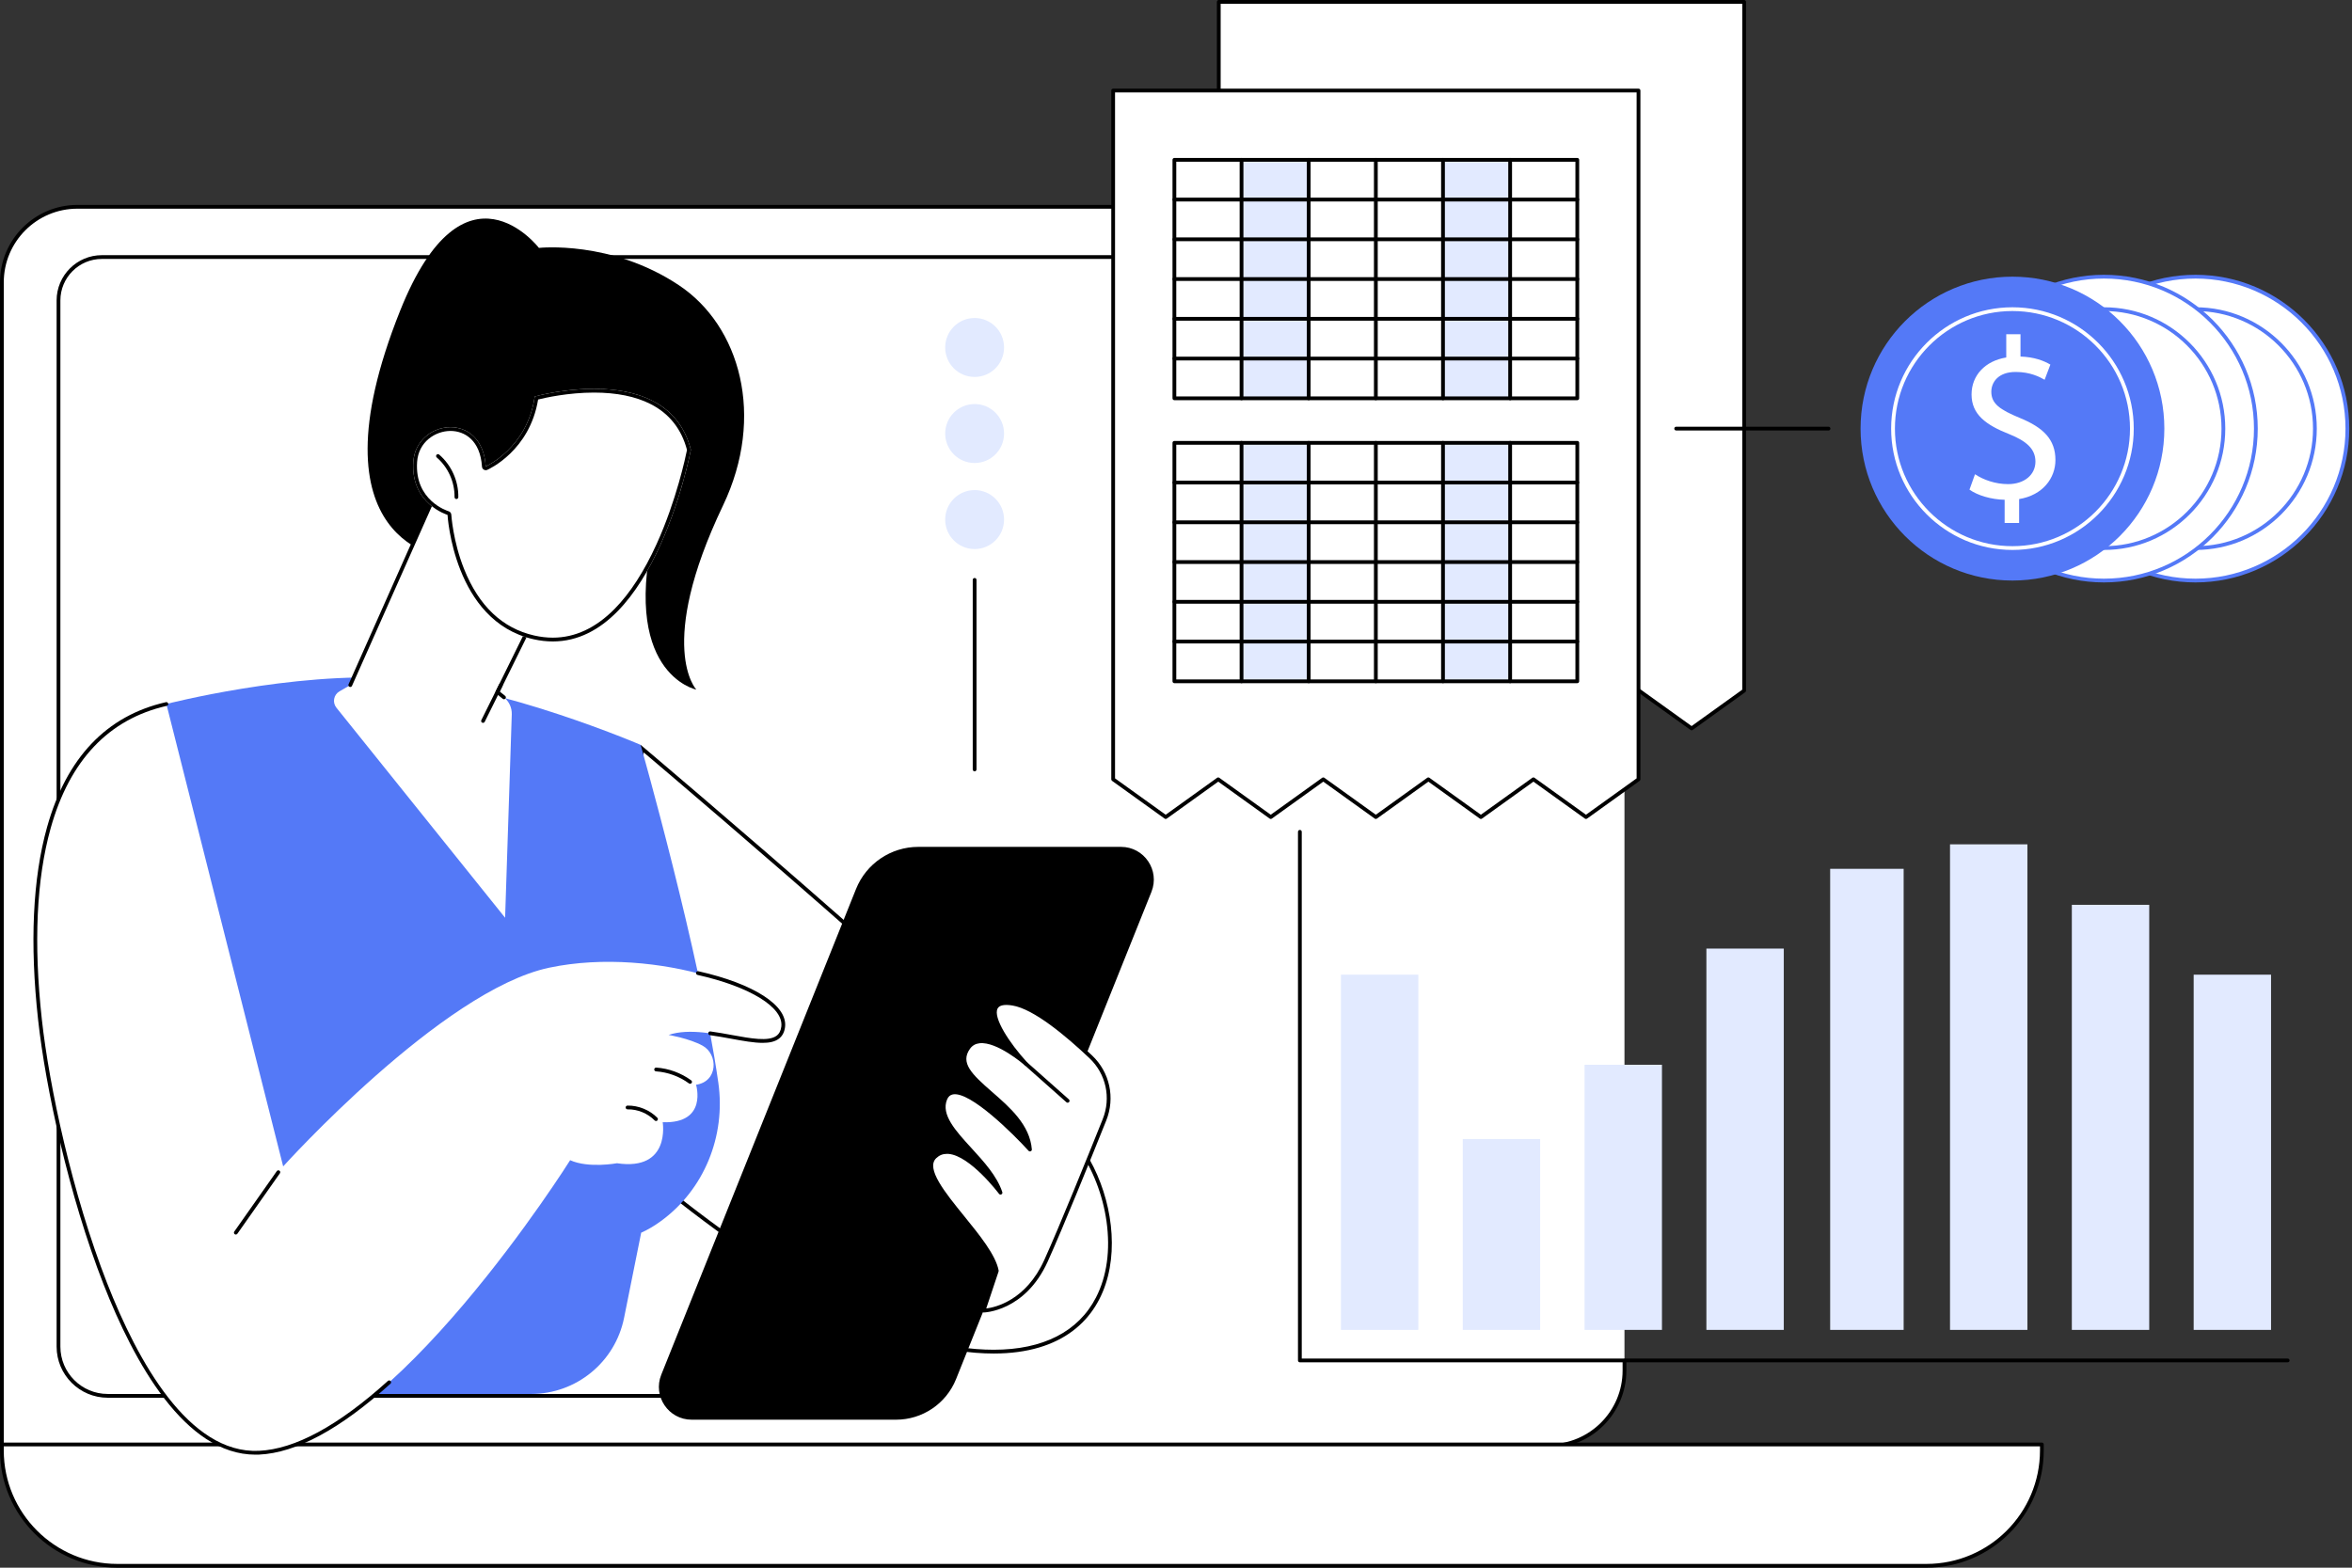 <svg xmlns="http://www.w3.org/2000/svg" width="465" height="310" viewBox="0 0 465 310" fill="none"><rect x="0" y="0" width="465" height="310" fill="#333333" stroke="none"/><g clip-path="url(#clip0_2014_1616)"><path d="M321.165 269.087V271.021C321.165 279.269 314.483 285.957 306.238 285.957H0.373V55.829C0.373 47.581 7.056 40.893 15.3 40.893H306.238C314.483 40.893 321.165 47.579 321.165 55.829V147.841V269.087Z" fill="white"></path><path d="M306.238 286.33H0.373C0.166 286.33 0 286.164 0 285.957V55.829C0 47.388 6.864 40.52 15.302 40.52H306.239C314.675 40.52 321.539 47.388 321.539 55.829V147.84C321.539 148.046 321.372 148.212 321.167 148.212C320.96 148.212 320.794 148.046 320.794 147.84V55.829C320.794 47.799 314.265 41.266 306.239 41.266H15.302C7.276 41.266 0.747 47.798 0.747 55.829V285.583H306.239C314.265 285.583 320.794 279.051 320.794 271.02V269.085C320.794 268.878 320.96 268.712 321.167 268.712C321.372 268.712 321.539 268.878 321.539 269.085V271.02C321.539 279.463 314.675 286.33 306.238 286.33Z" fill="black"></path><path d="M172.243 276.393H21.293C15.725 276.393 11.193 271.86 11.193 266.288V59.408C11.193 54.472 15.206 50.457 20.141 50.457H301.399C306.332 50.457 310.345 54.472 310.345 59.408V72.515C310.345 72.721 310.179 72.887 309.972 72.887C309.766 72.887 309.6 72.721 309.6 72.515V59.408C309.6 54.884 305.92 51.203 301.399 51.203H20.139C15.616 51.203 11.939 54.884 11.939 59.408V266.288C11.939 271.448 16.135 275.646 21.293 275.646H172.243C172.449 275.646 172.615 275.812 172.615 276.019C172.615 276.225 172.449 276.393 172.243 276.393Z" fill="black"></path><path d="M23.186 309.627H380.874C393.472 309.627 403.686 299.414 403.686 286.814V285.632H0.373V286.814C0.373 299.414 10.586 309.627 23.186 309.627Z" fill="white"></path><path d="M380.871 310H23.186C10.401 310 0 299.599 0 286.814V285.632C0 285.425 0.168 285.259 0.373 285.259H403.684C403.891 285.259 404.057 285.425 404.057 285.632V286.814C404.057 299.599 393.658 310 380.871 310ZM0.745 286.005V286.814C0.745 299.187 10.813 309.255 23.186 309.255H380.873C393.246 309.255 403.313 299.189 403.313 286.814V286.005H0.745Z" fill="black"></path><path d="M126.657 147.292C126.657 147.292 203.274 211.925 213.697 226.564C224.12 241.204 223.675 269.934 192.902 267.505C162.129 265.075 119.215 225.028 119.215 225.028L126.657 147.292Z" fill="white"></path><path d="M127.263 148.781C136.644 156.726 203.513 213.546 213.089 226.996C216.013 231.102 218.028 236.271 218.767 241.551C219.556 247.195 218.835 252.391 216.677 256.577C213.194 263.332 206.203 266.903 196.462 266.903C195.336 266.903 194.158 266.856 192.959 266.761C177.235 265.519 158.18 254.11 144.963 244.758C131.852 235.48 121.744 226.339 119.992 224.731L127.263 148.781ZM126.656 147.292L119.213 225.028C119.213 225.028 162.127 265.075 192.9 267.505C194.136 267.603 195.322 267.65 196.46 267.65C223.69 267.65 223.698 240.618 213.695 226.566C203.274 211.923 126.656 147.292 126.656 147.292Z" fill="black"></path><path d="M32.891 139.21C32.891 139.21 57.843 132.778 78.562 134.147C99.281 135.516 126.656 147.292 126.656 147.292C126.656 147.292 138.414 188.636 142.021 214.137C143.506 224.645 139.224 235.239 130.644 241.478C129.397 242.384 128.098 243.169 126.765 243.76L123.384 260.59C121.623 269.348 113.934 275.649 105.005 275.649H43.09C30.609 275.649 21.612 263.674 25.083 251.679L28.48 239.94L32.891 139.21Z" fill="#5479F7"></path><path d="M136.746 280.736H177.151C182.375 280.736 187.075 277.557 189.019 272.705L227.646 176.358C229.353 172.101 226.219 167.464 221.634 167.464H181.551C176.131 167.464 171.256 170.763 169.239 175.795L130.733 271.843C129.028 276.1 132.161 280.736 136.746 280.736Z" fill="black"></path><path d="M197.072 251.307L194.448 259.168C194.448 259.168 202.361 259.116 206.799 249.309C209.746 242.796 215.099 229.58 218.36 221.438C220.092 217.119 219.023 212.175 215.643 208.977C211.037 204.617 204.532 199.155 200.206 198.463C192.876 197.289 198.669 205.843 202.801 210.336C202.801 210.336 194.436 203.04 191.467 207.178C187.016 213.377 202.857 217.625 203.628 227.32C203.628 227.32 189.295 211.486 186.891 217.29C184.567 222.9 195.408 228.614 197.804 235.854C197.804 235.854 189.295 224.476 184.83 228.763C180.678 232.749 195.778 244.426 197.072 251.307Z" fill="white"></path><path d="M194.446 259.539C194.326 259.539 194.214 259.482 194.145 259.385C194.074 259.289 194.055 259.162 194.092 259.048L196.686 251.28C196.095 248.408 193.013 244.607 190.032 240.933C185.885 235.82 181.967 230.991 184.572 228.49C185.4 227.696 186.41 227.338 187.574 227.435C190.616 227.684 194.094 230.992 196.196 233.33C194.954 231.301 193.198 229.38 191.482 227.504C188.216 223.935 185.133 220.564 186.549 217.142C186.894 216.307 187.479 215.814 188.287 215.674C192.142 215.006 200.436 223.378 203.087 226.183C202.228 222.202 198.744 219.17 195.635 216.468C191.904 213.222 188.682 210.417 191.165 206.958C191.746 206.148 192.552 205.679 193.562 205.562C195.707 205.315 198.392 206.724 200.358 208.029C197.914 204.912 195.542 200.997 196.577 199.071C197.092 198.112 198.334 197.783 200.267 198.092C204.669 198.796 211.198 204.251 215.901 208.703C219.409 212.023 220.51 217.076 218.708 221.574C215.675 229.143 210.139 242.832 207.139 249.46C202.655 259.37 194.533 259.538 194.451 259.538C194.448 259.539 194.448 259.539 194.446 259.539ZM187.204 228.167C186.386 228.167 185.69 228.45 185.089 229.029C182.98 231.055 186.859 235.839 190.611 240.463C193.684 244.251 196.862 248.169 197.438 251.237C197.45 251.3 197.446 251.364 197.424 251.424L194.98 258.747C196.801 258.516 202.838 257.153 206.458 249.154C209.453 242.539 214.982 228.861 218.013 221.298C219.7 217.085 218.67 212.355 215.386 209.245C210.759 204.866 204.361 199.503 200.147 198.829C198.561 198.574 197.582 198.774 197.233 199.423C196.284 201.19 199.535 206.233 203.075 210.08C203.209 210.226 203.206 210.451 203.069 210.592C202.93 210.734 202.706 210.742 202.557 210.612C202.503 210.565 197.099 205.887 193.647 206.299C192.844 206.392 192.231 206.748 191.77 207.39C189.783 210.158 192.131 212.428 196.123 215.902C199.633 218.957 203.612 222.417 204 227.284C204.014 227.443 203.922 227.593 203.777 227.655C203.631 227.72 203.46 227.681 203.353 227.564C200.362 224.259 191.858 215.807 188.414 216.405C187.867 216.5 187.482 216.834 187.238 217.425C186.003 220.407 188.932 223.608 192.032 226.998C194.526 229.725 197.106 232.544 198.159 235.729C198.217 235.903 198.141 236.093 197.978 236.176C197.814 236.261 197.616 236.215 197.507 236.069C197.451 235.995 191.819 228.528 187.514 228.175C187.408 228.17 187.304 228.167 187.204 228.167Z" fill="black"></path><path d="M211.079 218.052C210.991 218.052 210.903 218.021 210.831 217.959L202.553 210.614C202.399 210.476 202.385 210.241 202.522 210.087C202.66 209.933 202.895 209.919 203.049 210.056L211.328 217.401C211.482 217.539 211.495 217.774 211.358 217.928C211.285 218.01 211.182 218.052 211.079 218.052Z" fill="black"></path><path d="M32.891 139.21L55.985 230.65C55.985 230.65 87.367 195.82 108.597 191.351C129.828 186.881 155.709 196.365 154.836 203.07C153.964 209.775 140.399 201.862 132.186 204.651C132.186 204.651 136.257 205.337 138.874 206.758C142.03 208.472 141.982 213.873 137.612 214.503C137.612 214.503 139.977 222.221 131.017 221.912C131.017 221.912 132.664 231.607 121.973 230.023C121.973 230.023 116.366 231.065 112.719 229.422C112.719 229.422 77.113 286.115 51.202 287.262C25.29 288.408 10.539 225.546 7.908 201.634C5.278 177.721 6.883 145.131 32.891 139.21Z" fill="white"></path><path d="M50.509 287.649C36.588 287.649 26.512 269.42 20.476 253.981C13.568 236.31 8.999 214.977 7.536 201.676C5.869 186.53 6.463 173.712 9.299 163.577C13.141 149.845 21.05 141.524 32.807 138.849C33.007 138.802 33.206 138.929 33.252 139.131C33.298 139.331 33.173 139.53 32.971 139.576C21.503 142.187 13.78 150.33 10.016 163.778C7.205 173.822 6.619 186.545 8.274 201.597C9.733 214.85 14.285 236.105 21.167 253.712C27.216 269.187 37.321 287.509 51.181 286.892C58.313 286.577 66.897 281.924 76.696 273.064C76.849 272.927 77.084 272.939 77.223 273.091C77.36 273.244 77.348 273.479 77.196 273.618C67.264 282.596 58.523 287.314 51.214 287.638C50.981 287.644 50.744 287.649 50.509 287.649Z" fill="black"></path><path d="M150.783 206.219C149.033 206.219 146.896 205.828 144.575 205.403C143.198 205.151 141.771 204.89 140.348 204.697C140.143 204.669 140.001 204.481 140.028 204.276C140.055 204.073 140.243 203.929 140.448 203.956C141.89 204.151 143.323 204.414 144.71 204.668C148.417 205.347 151.917 205.989 153.509 204.827C154.048 204.434 154.361 203.843 154.468 203.019C154.961 199.227 148.302 195.112 137.897 192.781C137.696 192.737 137.57 192.537 137.614 192.336C137.66 192.136 137.858 192.009 138.06 192.053C149.032 194.511 155.762 198.852 155.206 203.114C155.074 204.138 154.649 204.915 153.946 205.428C153.16 206.004 152.078 206.219 150.783 206.219Z" fill="black"></path><path d="M136.432 214.31C136.356 214.31 136.278 214.286 136.212 214.237C134.333 212.855 132.018 212.008 129.692 211.854C129.487 211.84 129.331 211.662 129.345 211.457C129.358 211.252 129.538 211.101 129.741 211.11C132.207 211.274 134.662 212.17 136.654 213.636C136.82 213.758 136.856 213.991 136.734 214.157C136.659 214.257 136.547 214.31 136.432 214.31Z" fill="black"></path><path d="M129.697 221.672C129.6 221.672 129.504 221.635 129.431 221.56C128.047 220.154 126.046 219.321 124.073 219.37C123.873 219.365 123.697 219.209 123.693 219.004C123.69 218.799 123.854 218.628 124.059 218.625C126.229 218.586 128.438 219.488 129.963 221.037C130.107 221.184 130.105 221.42 129.958 221.564C129.887 221.636 129.792 221.672 129.697 221.672Z" fill="black"></path><path d="M46.622 244.124C46.547 244.124 46.473 244.102 46.409 244.056C46.239 243.938 46.2 243.706 46.317 243.536L54.726 231.582C54.845 231.412 55.077 231.372 55.246 231.49C55.416 231.609 55.455 231.841 55.338 232.01L46.929 243.965C46.856 244.068 46.741 244.124 46.622 244.124Z" fill="black"></path><path d="M134.24 56.413C146.293 64.451 151.385 82.274 142.944 99.954C129.612 127.879 137.669 136.369 137.669 136.369C137.669 136.369 122.108 133.203 129.756 103.12C135.98 78.643 88.082 110.245 88.082 110.245C88.082 110.245 60.536 107.895 79.115 61.426C91.775 29.76 106.545 49.022 106.545 49.022C106.545 49.022 120.788 47.44 134.24 56.413Z" fill="black"></path><path d="M67.112 136.712L69.247 135.477L88.481 92.231L107.628 118.017L98.344 136.856L99.642 137.903C100.653 138.719 101.223 139.962 101.18 141.26L99.862 181.479L66.509 139.944C65.678 138.909 65.964 137.376 67.112 136.712Z" fill="white"></path><path d="M99.641 138.274C99.56 138.274 99.477 138.246 99.407 138.191L98.111 137.144C97.976 137.034 97.933 136.845 98.011 136.688L107.194 118.054L88.562 92.966L69.59 135.628C69.507 135.816 69.286 135.902 69.097 135.817C68.909 135.734 68.824 135.514 68.907 135.324L88.14 92.08C88.195 91.958 88.308 91.875 88.44 91.862C88.574 91.848 88.703 91.904 88.781 92.011L107.928 117.797C108.011 117.908 108.024 118.057 107.963 118.185L98.811 136.752L99.875 137.611C100.036 137.742 100.059 137.975 99.931 138.136C99.858 138.226 99.749 138.274 99.641 138.274Z" fill="black"></path><path d="M95.496 142.944C95.44 142.944 95.384 142.932 95.33 142.905C95.145 142.813 95.071 142.59 95.162 142.405L98.682 135.311C98.774 135.126 98.997 135.05 99.182 135.143C99.367 135.235 99.441 135.458 99.35 135.643L95.829 142.736C95.765 142.868 95.633 142.944 95.496 142.944Z" fill="black"></path><path d="M136.586 88.948C136.586 88.948 128.524 131.616 105.457 126.395C89.657 122.819 88.48 101.811 88.48 101.811C88.48 101.811 81.16 99.63 81.718 91.308C82.275 82.985 95.324 81.1 96.034 92.229C96.034 92.229 104.288 88.601 105.72 78.405C105.72 78.406 132.045 70.98 136.586 88.948Z" fill="white"></path><path d="M117.434 76.885V77.63C121.891 77.63 125.65 78.391 128.609 79.892C132.305 81.767 134.731 84.821 135.822 88.97C135.565 90.252 133.728 98.968 129.812 107.585C127.349 113.004 124.559 117.315 121.523 120.395C117.796 124.176 113.683 126.094 109.299 126.094C108.103 126.094 106.867 125.951 105.623 125.67C99.337 124.247 94.67 119.824 91.753 112.525C89.546 107.001 89.229 101.822 89.225 101.77C89.209 101.458 88.995 101.189 88.695 101.097C88.419 101.014 81.953 98.965 82.463 91.359C82.731 87.369 86.068 85.216 89.073 85.216C91.861 85.216 94.958 87.071 95.29 92.277C95.305 92.52 95.439 92.739 95.647 92.866C95.766 92.939 95.9 92.975 96.035 92.975C96.137 92.975 96.239 92.954 96.335 92.912C96.683 92.759 104.726 89.114 106.386 79.002C107.809 78.648 112.34 77.63 117.437 77.63L117.434 76.885ZM117.434 76.885C111.11 76.885 105.72 78.406 105.72 78.406C104.288 88.602 96.034 92.231 96.034 92.231C95.688 86.803 92.407 84.472 89.071 84.472C85.568 84.472 82.002 87.047 81.718 91.311C81.16 99.634 88.48 101.814 88.48 101.814C88.48 101.814 89.659 122.823 105.457 126.399C106.787 126.7 108.066 126.841 109.298 126.841C129.426 126.841 136.586 88.95 136.586 88.95C134.099 79.111 125.084 76.885 117.434 76.885Z" fill="black"></path><path d="M90.237 98.682C90.236 98.682 90.234 98.682 90.232 98.682C90.027 98.678 89.861 98.509 89.865 98.302C89.91 95.331 88.594 92.4 86.345 90.461C86.189 90.327 86.17 90.091 86.306 89.936C86.441 89.78 86.677 89.763 86.831 89.897C89.248 91.978 90.661 95.124 90.612 98.314C90.607 98.519 90.441 98.682 90.237 98.682Z" fill="black"></path><path d="M452.285 269.392H256.99C256.783 269.392 256.617 269.226 256.617 269.019V164.485C256.617 164.278 256.783 164.112 256.99 164.112C257.197 164.112 257.363 164.278 257.363 164.485V268.646H452.285C452.491 268.646 452.657 268.812 452.657 269.019C452.657 269.226 452.49 269.392 452.285 269.392Z" fill="black"></path><path d="M280.409 192.735H265.109V262.978H280.409V192.735Z" fill="#E2EAFF"></path><path d="M304.493 225.236H289.193V262.978H304.493V225.236Z" fill="#E2EAFF"></path><path d="M328.576 210.549H313.275V262.977H328.576V210.549Z" fill="#E2EAFF"></path><path d="M352.661 187.577H337.361V262.978H352.661V187.577Z" fill="#E2EAFF"></path><path d="M376.359 171.803H361.83V262.978H376.359V171.803Z" fill="#E2EAFF"></path><path d="M400.827 166.961H385.527V262.978H400.827V166.961Z" fill="#E2EAFF"></path><path d="M424.911 178.922H409.611V262.978H424.911V178.922Z" fill="#E2EAFF"></path><path d="M448.997 192.735H433.697V262.978H448.997V192.735Z" fill="#E2EAFF"></path><path d="M192.688 74.542C195.902 74.542 198.508 71.932 198.508 68.712C198.508 65.491 195.902 62.881 192.688 62.881C189.473 62.881 186.867 65.491 186.867 68.712C186.867 71.932 189.473 74.542 192.688 74.542Z" fill="#E2EAFF"></path><path d="M192.688 91.558C195.902 91.558 198.508 88.948 198.508 85.728C198.508 82.507 195.902 79.897 192.688 79.897C189.473 79.897 186.867 82.507 186.867 85.728C186.867 88.948 189.473 91.558 192.688 91.558Z" fill="#E2EAFF"></path><path d="M192.688 108.573C195.902 108.573 198.508 105.962 198.508 102.742C198.508 99.522 195.902 96.911 192.688 96.911C189.473 96.911 186.867 99.522 186.867 102.742C186.867 105.962 189.473 108.573 192.688 108.573Z" fill="#E2EAFF"></path><path d="M192.687 152.525C192.48 152.525 192.314 152.359 192.314 152.152V114.668C192.314 114.461 192.48 114.295 192.687 114.295C192.894 114.295 193.06 114.461 193.06 114.668V152.152C193.06 152.357 192.894 152.525 192.687 152.525Z" fill="black"></path><path d="M344.824 0.373V136.573L334.437 144.035L324.047 136.573L313.66 144.035L303.274 136.573L292.887 144.035L282.501 136.573L272.115 144.035L261.729 136.573L251.345 144.035L240.959 136.573V0.373H344.824Z" fill="white"></path><path d="M292.886 144.407C292.81 144.407 292.734 144.384 292.669 144.338L282.5 137.034L272.333 144.338C272.203 144.431 272.028 144.431 271.898 144.338L261.73 137.034L251.563 144.338C251.433 144.431 251.258 144.431 251.128 144.338L240.742 136.876C240.644 136.807 240.586 136.693 240.586 136.573V0.373C240.586 0.166 240.752 0 240.959 0H344.824C345.031 0 345.197 0.166 345.197 0.373V136.573C345.197 136.693 345.139 136.805 345.041 136.876L334.651 144.338C334.521 144.431 334.347 144.431 334.216 144.338L324.045 137.034L313.876 144.338C313.746 144.431 313.571 144.431 313.441 144.338L303.272 137.034L293.103 144.338C293.039 144.384 292.962 144.407 292.886 144.407ZM324.047 136.2C324.123 136.2 324.2 136.224 324.264 136.27L334.435 143.574L344.451 136.381V0.745H241.331V136.381L251.344 143.574L261.512 136.27C261.642 136.176 261.817 136.176 261.947 136.27L272.114 143.574L282.282 136.27C282.411 136.176 282.587 136.176 282.717 136.27L292.886 143.574L303.055 136.27C303.186 136.176 303.36 136.176 303.491 136.27L313.66 143.574L323.829 136.27C323.895 136.224 323.971 136.2 324.047 136.2Z" fill="black"></path><path d="M434.057 114.798C450.641 114.798 464.086 101.347 464.086 84.754C464.086 68.16 450.641 54.709 434.057 54.709C417.472 54.709 404.027 68.16 404.027 84.754C404.027 101.347 417.472 114.798 434.057 114.798Z" fill="white"></path><path d="M434.056 115.171C417.292 115.171 403.652 101.526 403.652 84.754C403.652 67.981 417.291 54.336 434.056 54.336C450.82 54.336 464.46 67.981 464.46 84.754C464.46 101.526 450.821 115.171 434.056 115.171ZM434.056 55.082C417.704 55.082 404.399 68.393 404.399 84.754C404.399 101.114 417.704 114.426 434.056 114.426C450.408 114.426 463.713 101.114 463.713 84.754C463.713 68.393 450.41 55.082 434.056 55.082Z" fill="#5479F7"></path><path d="M434.056 108.375C447.095 108.375 457.666 97.799 457.666 84.754C457.666 71.708 447.095 61.133 434.056 61.133C421.017 61.133 410.447 71.708 410.447 84.754C410.447 97.799 421.017 108.375 434.056 108.375Z" fill="white"></path><path d="M434.056 108.749C420.831 108.749 410.072 97.985 410.072 84.755C410.072 71.525 420.831 60.762 434.056 60.762C447.281 60.762 458.039 71.525 458.039 84.755C458.039 97.985 447.281 108.749 434.056 108.749ZM434.056 61.505C421.242 61.505 410.819 71.935 410.819 84.754C410.819 97.574 421.242 108.002 434.056 108.002C446.869 108.002 457.292 97.572 457.292 84.754C457.294 71.935 446.869 61.505 434.056 61.505Z" fill="#5479F7"></path><path d="M415.963 114.798C432.548 114.798 445.992 101.347 445.992 84.754C445.992 68.16 432.548 54.709 415.963 54.709C399.378 54.709 385.934 68.16 385.934 84.754C385.934 101.347 399.378 114.798 415.963 114.798Z" fill="white"></path><path d="M415.962 115.171C399.199 115.171 385.559 101.526 385.559 84.754C385.559 67.981 399.197 54.336 415.962 54.336C432.726 54.336 446.366 67.981 446.366 84.754C446.366 101.526 432.728 115.171 415.962 115.171ZM415.962 55.082C399.61 55.082 386.306 68.393 386.306 84.754C386.306 101.114 399.61 114.426 415.962 114.426C432.316 114.426 445.621 101.114 445.621 84.754C445.621 68.393 432.316 55.082 415.962 55.082Z" fill="#5479F7"></path><path d="M415.963 108.375C429.002 108.375 439.572 97.799 439.572 84.754C439.572 71.708 429.002 61.133 415.963 61.133C402.924 61.133 392.354 71.708 392.354 84.754C392.354 97.799 402.924 108.375 415.963 108.375Z" fill="white"></path><path d="M415.962 108.749C402.739 108.749 391.98 97.985 391.98 84.755C391.98 71.525 402.739 60.762 415.962 60.762C429.187 60.762 439.946 71.525 439.946 84.755C439.946 97.985 429.187 108.749 415.962 108.749ZM415.962 61.505C403.149 61.505 392.726 71.935 392.726 84.754C392.726 97.574 403.149 108.002 415.962 108.002C428.776 108.002 439.199 97.572 439.199 84.754C439.2 71.935 428.776 61.505 415.962 61.505Z" fill="#5479F7"></path><path d="M397.871 114.798C414.456 114.798 427.9 101.347 427.9 84.754C427.9 68.16 414.456 54.709 397.871 54.709C381.286 54.709 367.842 68.16 367.842 84.754C367.842 101.347 381.286 114.798 397.871 114.798Z" fill="#5479F7"></path><path d="M397.87 108.749C384.645 108.749 373.887 97.985 373.887 84.755C373.887 71.525 384.645 60.762 397.87 60.762C411.094 60.762 421.852 71.525 421.852 84.755C421.852 97.985 411.094 108.749 397.87 108.749ZM397.87 61.505C385.057 61.505 374.634 71.935 374.634 84.754C374.634 97.574 385.057 108.002 397.87 108.002C410.684 108.002 421.107 97.572 421.107 84.754C421.107 71.935 410.682 61.505 397.87 61.505Z" fill="white"></path><path d="M396.325 103.415V98.824C393.691 98.778 390.964 97.96 389.375 96.823L390.466 93.778C392.102 94.868 394.464 95.732 397.008 95.732C400.233 95.732 402.414 93.869 402.414 91.277C402.414 88.777 400.642 87.232 397.279 85.868C392.644 84.051 389.783 81.959 389.783 78.005C389.783 74.232 392.463 71.368 396.644 70.687V66.096H399.461V70.505C402.187 70.597 404.05 71.324 405.368 72.096L404.231 75.096C403.278 74.551 401.414 73.551 398.507 73.551C395.009 73.551 393.691 75.642 393.691 77.461C393.691 79.824 395.372 81.007 399.325 82.643C404.006 84.552 406.367 86.915 406.367 90.962C406.367 94.553 403.869 97.918 399.188 98.69V103.418H396.325V103.415Z" fill="white"></path><path d="M361.509 85.126H331.386C331.18 85.126 331.014 84.96 331.014 84.754C331.014 84.547 331.18 84.381 331.386 84.381H361.509C361.716 84.381 361.882 84.547 361.882 84.754C361.882 84.96 361.716 85.126 361.509 85.126Z" fill="black"></path><path d="M323.943 17.907V154.107L313.554 161.568L303.165 154.107L292.777 161.568L282.392 154.107L272.004 161.568L261.618 154.107L251.232 161.568L240.848 154.107L230.464 161.568L220.078 154.107V17.907H323.943Z" fill="white"></path><path d="M313.554 161.94C313.478 161.94 313.401 161.916 313.337 161.871L303.166 154.566L292.997 161.871C292.867 161.964 292.692 161.964 292.562 161.871L282.393 154.566L272.224 161.871C272.093 161.964 271.919 161.964 271.788 161.871L261.619 154.566L251.452 161.871C251.322 161.964 251.147 161.964 251.017 161.871L240.849 154.566L230.682 161.871C230.552 161.964 230.376 161.964 230.247 161.871L219.861 154.409C219.763 154.339 219.705 154.226 219.705 154.106V17.907C219.705 17.7 219.871 17.534 220.078 17.534H323.943C324.15 17.534 324.316 17.7 324.316 17.907V154.107C324.316 154.227 324.258 154.339 324.16 154.41L313.771 161.872C313.706 161.918 313.63 161.94 313.554 161.94ZM303.165 153.733C303.241 153.733 303.317 153.757 303.381 153.802L313.552 161.107L323.567 153.914V18.28H220.447V153.916L230.46 161.108L240.628 153.804C240.758 153.711 240.932 153.711 241.063 153.804L251.23 161.108L261.398 153.804C261.528 153.711 261.702 153.711 261.833 153.804L272.002 161.108L282.171 153.804C282.301 153.711 282.476 153.711 282.606 153.804L292.775 161.108L302.944 153.804C303.012 153.757 303.088 153.733 303.165 153.733Z" fill="black"></path><path d="M258.765 31.439H245.482V78.596H258.765V31.439Z" fill="#E2EAFF"></path><path d="M258.765 87.398H245.482V134.555H258.765V87.398Z" fill="#E2EAFF"></path><path d="M298.663 31.439H285.381V78.596H298.663V31.439Z" fill="#E2EAFF"></path><path d="M298.663 87.398H285.381V134.555H298.663V87.398Z" fill="#E2EAFF"></path><path d="M311.838 79.135H232.181C231.975 79.135 231.809 78.969 231.809 78.762V31.605C231.809 31.398 231.975 31.232 232.181 31.232H311.838C312.044 31.232 312.21 31.398 312.21 31.605V78.762C312.21 78.967 312.044 79.135 311.838 79.135ZM232.554 78.389H311.465V31.977H232.554V78.389Z" fill="black"></path><path d="M311.838 71.275H232.181C231.975 71.275 231.809 71.109 231.809 70.902C231.809 70.695 231.975 70.529 232.181 70.529H311.838C312.044 70.529 312.21 70.695 312.21 70.902C312.21 71.109 312.044 71.275 311.838 71.275Z" fill="black"></path><path d="M311.838 63.414H232.181C231.975 63.414 231.809 63.248 231.809 63.042C231.809 62.835 231.975 62.669 232.181 62.669H311.838C312.044 62.669 312.21 62.835 312.21 63.042C312.21 63.248 312.044 63.414 311.838 63.414Z" fill="black"></path><path d="M311.838 55.556H232.181C231.975 55.556 231.809 55.39 231.809 55.183C231.809 54.977 231.975 54.811 232.181 54.811H311.838C312.044 54.811 312.21 54.977 312.21 55.183C312.21 55.388 312.044 55.556 311.838 55.556Z" fill="black"></path><path d="M311.838 47.696H232.181C231.975 47.696 231.809 47.53 231.809 47.323C231.809 47.117 231.975 46.951 232.181 46.951H311.838C312.044 46.951 312.21 47.117 312.21 47.323C312.21 47.53 312.044 47.696 311.838 47.696Z" fill="black"></path><path d="M311.838 39.836H232.181C231.975 39.836 231.809 39.67 231.809 39.463C231.809 39.257 231.975 39.09 232.181 39.09H311.838C312.044 39.09 312.21 39.257 312.21 39.463C312.21 39.67 312.044 39.836 311.838 39.836Z" fill="black"></path><path d="M298.562 79.135C298.355 79.135 298.189 78.969 298.189 78.762V31.605C298.189 31.398 298.355 31.232 298.562 31.232C298.769 31.232 298.935 31.398 298.935 31.605V78.762C298.935 78.967 298.767 79.135 298.562 79.135Z" fill="black"></path><path d="M285.287 79.135C285.08 79.135 284.914 78.969 284.914 78.762V31.605C284.914 31.398 285.08 31.232 285.287 31.232C285.493 31.232 285.659 31.398 285.659 31.605V78.762C285.659 78.967 285.492 79.135 285.287 79.135Z" fill="black"></path><path d="M272.009 79.135C271.803 79.135 271.637 78.969 271.637 78.762V31.605C271.637 31.398 271.803 31.232 272.009 31.232C272.216 31.232 272.382 31.398 272.382 31.605V78.762C272.382 78.967 272.214 79.135 272.009 79.135Z" fill="black"></path><path d="M258.734 79.135C258.527 79.135 258.361 78.969 258.361 78.762V31.605C258.361 31.398 258.527 31.232 258.734 31.232C258.941 31.232 259.107 31.398 259.107 31.605V78.762C259.107 78.967 258.939 79.135 258.734 79.135Z" fill="black"></path><path d="M245.457 79.135C245.25 79.135 245.084 78.969 245.084 78.762V31.605C245.084 31.398 245.25 31.232 245.457 31.232C245.663 31.232 245.829 31.398 245.829 31.605V78.762C245.829 78.967 245.663 79.135 245.457 79.135Z" fill="black"></path><path d="M311.838 135.094H232.181C231.975 135.094 231.809 134.928 231.809 134.721V87.564C231.809 87.357 231.975 87.191 232.181 87.191H311.838C312.044 87.191 312.21 87.357 312.21 87.564V134.721C312.21 134.928 312.044 135.094 311.838 135.094ZM232.554 134.349H311.465V87.937H232.554V134.349Z" fill="black"></path><path d="M311.838 127.234H232.181C231.975 127.234 231.809 127.068 231.809 126.861C231.809 126.654 231.975 126.488 232.181 126.488H311.838C312.044 126.488 312.21 126.654 312.21 126.861C312.21 127.068 312.044 127.234 311.838 127.234Z" fill="black"></path><path d="M311.838 119.375H232.181C231.975 119.375 231.809 119.209 231.809 119.003C231.809 118.796 231.975 118.63 232.181 118.63H311.838C312.044 118.63 312.21 118.796 312.21 119.003C312.21 119.208 312.044 119.375 311.838 119.375Z" fill="black"></path><path d="M311.838 111.515H232.181C231.975 111.515 231.809 111.349 231.809 111.143C231.809 110.936 231.975 110.77 232.181 110.77H311.838C312.044 110.77 312.21 110.936 312.21 111.143C312.21 111.348 312.044 111.515 311.838 111.515Z" fill="black"></path><path d="M311.838 103.655H232.181C231.975 103.655 231.809 103.489 231.809 103.282C231.809 103.076 231.975 102.91 232.181 102.91H311.838C312.044 102.91 312.21 103.076 312.21 103.282C312.21 103.489 312.044 103.655 311.838 103.655Z" fill="black"></path><path d="M311.838 95.795H232.181C231.975 95.795 231.809 95.629 231.809 95.422C231.809 95.216 231.975 95.05 232.181 95.05H311.838C312.044 95.05 312.21 95.216 312.21 95.422C312.21 95.629 312.044 95.795 311.838 95.795Z" fill="black"></path><path d="M298.562 135.094C298.355 135.094 298.189 134.928 298.189 134.721V87.564C298.189 87.357 298.355 87.191 298.562 87.191C298.769 87.191 298.935 87.357 298.935 87.564V134.721C298.935 134.928 298.767 135.094 298.562 135.094Z" fill="black"></path><path d="M285.287 135.094C285.08 135.094 284.914 134.928 284.914 134.721V87.564C284.914 87.357 285.08 87.191 285.287 87.191C285.493 87.191 285.659 87.357 285.659 87.564V134.721C285.659 134.928 285.492 135.094 285.287 135.094Z" fill="black"></path><path d="M272.009 135.094C271.803 135.094 271.637 134.928 271.637 134.721V87.564C271.637 87.357 271.803 87.191 272.009 87.191C272.216 87.191 272.382 87.357 272.382 87.564V134.721C272.382 134.928 272.214 135.094 272.009 135.094Z" fill="black"></path><path d="M258.734 135.094C258.527 135.094 258.361 134.928 258.361 134.721V87.564C258.361 87.357 258.527 87.191 258.734 87.191C258.941 87.191 259.107 87.357 259.107 87.564V134.721C259.107 134.928 258.939 135.094 258.734 135.094Z" fill="black"></path><path d="M245.457 135.094C245.25 135.094 245.084 134.928 245.084 134.721V87.564C245.084 87.357 245.25 87.191 245.457 87.191C245.663 87.191 245.829 87.357 245.829 87.564V134.721C245.829 134.928 245.663 135.094 245.457 135.094Z" fill="black"></path></g><defs><clipPath id="clip0_2014_1616"><rect width="464.46" height="310" fill="white"></rect></clipPath></defs></svg>